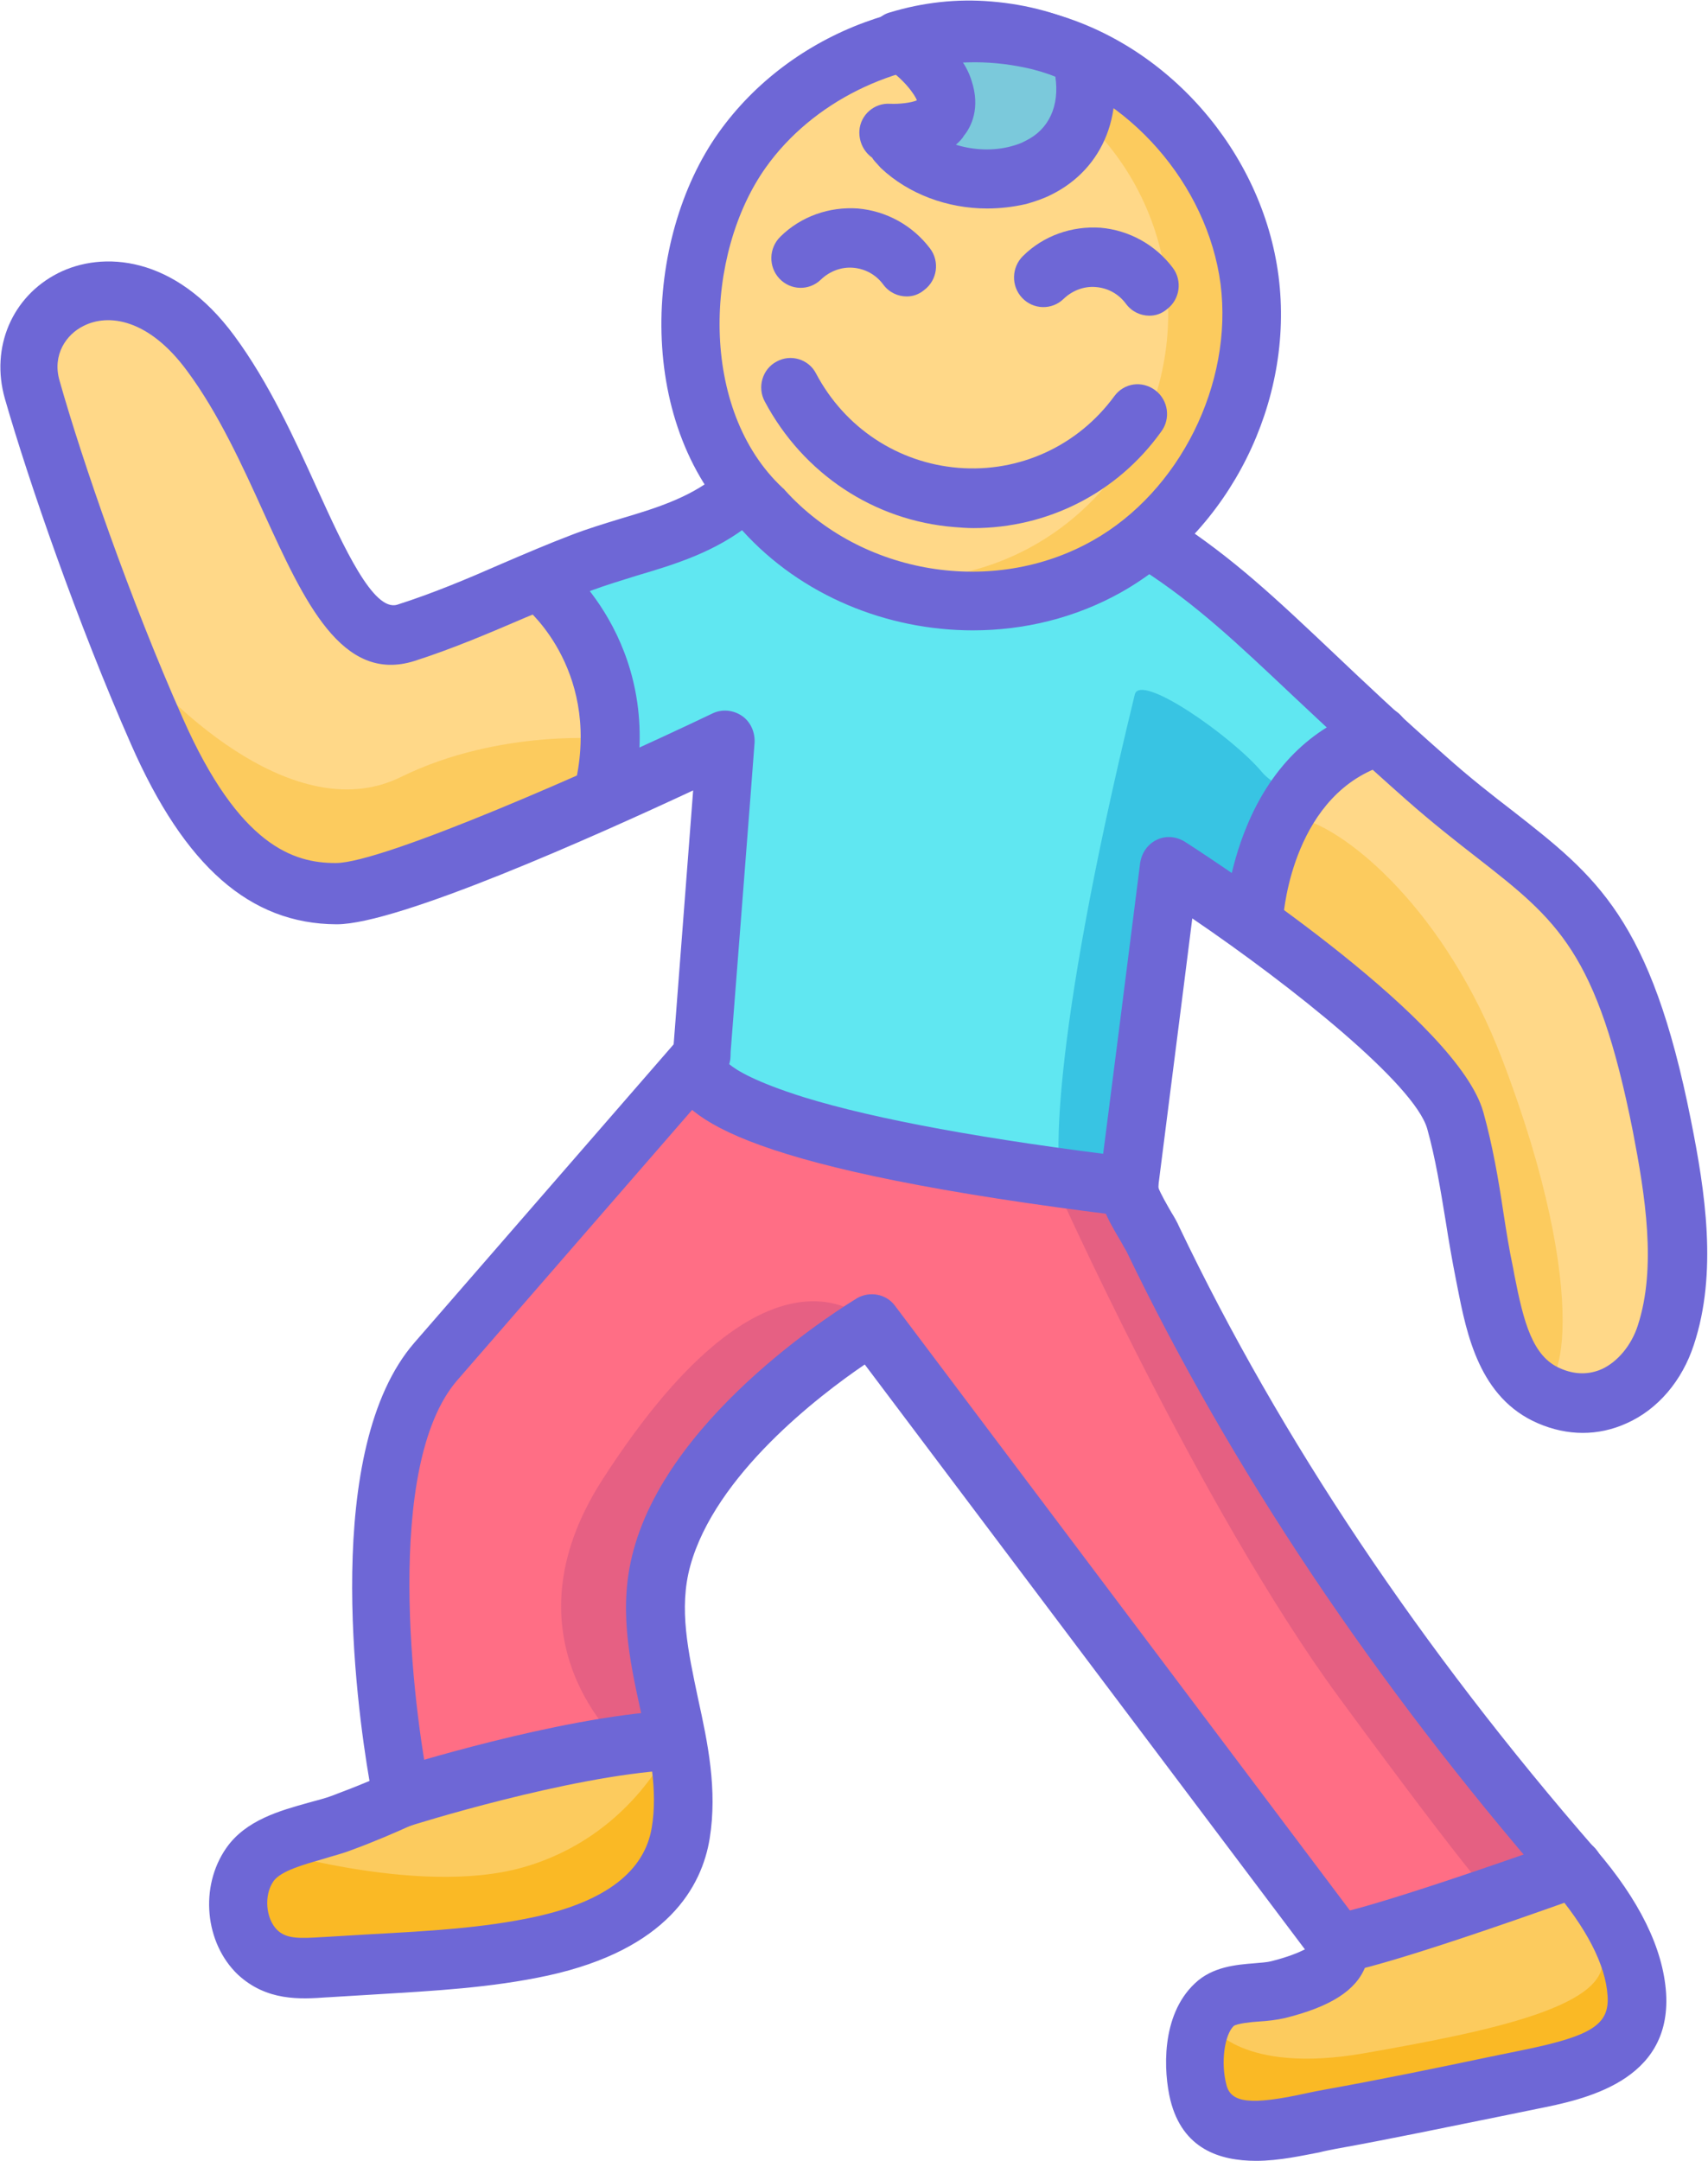 <svg width="34" height="43" viewBox="0 0 34 43" fill="none" xmlns="http://www.w3.org/2000/svg">
<path fill-rule="evenodd" clip-rule="evenodd" d="M14.438 14.805C14.438 14.805 13.08 14.736 12.216 14.805C12.216 14.805 12.139 15.641 11.993 15.867L14.438 14.805Z" fill="#44BDDD"/>
<path fill-rule="evenodd" clip-rule="evenodd" d="M13.895 21.274C13.895 21.274 14.292 22.306 18.863 23.083C20.134 23.299 22.492 23.614 22.492 23.614L23.51 15.592L25.567 17.391L26.276 15.562L27.46 14.648L22.841 10.765C22.841 10.765 20.745 12.318 18.377 11.876C16.01 11.433 14.739 9.919 14.739 9.919L10.712 11.482L12.012 13.783L11.993 15.857L14.448 14.727L13.895 21.274Z" fill="#60E7F1"/>
<path fill-rule="evenodd" clip-rule="evenodd" d="M13.691 21.303C13.691 21.303 15.904 22.837 18.213 22.955C20.523 23.073 22.483 23.604 22.483 23.604L26.315 30.751L30.827 36.797L29.702 37.731L26.626 38.655L17.243 26.396C17.243 26.396 14.303 28.126 13.614 29.945C12.925 31.763 12.779 32.353 13.362 34.349L7.996 35.745C7.996 35.745 7.064 32.609 7.627 30.22C8.19 27.831 8.956 26.73 10.082 25.442C11.207 24.154 13.691 21.303 13.691 21.303Z" fill="#FF6E85"/>
<path fill-rule="evenodd" clip-rule="evenodd" d="M26.606 39.009C26.606 39.009 25.859 39.736 25.015 39.815C24.171 39.894 23.811 40.729 23.811 40.729C23.811 40.729 24.044 42.626 25.461 42.459C26.878 42.292 31.603 41.093 31.603 41.093C31.603 41.093 32.816 40.935 32.583 39.53C32.35 38.124 31.225 37.052 31.225 37.052L26.606 39.009Z" fill="#FCCB5E"/>
<path fill-rule="evenodd" clip-rule="evenodd" d="M5.085 36.738C6.802 36.266 6.948 35.843 8.433 35.637C9.917 35.42 13.333 34.791 13.333 34.791C13.333 34.791 14.07 35.814 13.342 37.131C12.615 38.448 10.742 38.822 9.122 38.969C7.501 39.117 5.58 39.736 4.998 38.684C4.415 37.632 5.085 36.738 5.085 36.738Z" fill="#FCCB5E"/>
<path fill-rule="evenodd" clip-rule="evenodd" d="M10.713 11.482C10.713 11.482 12.022 12.269 12.013 13.783C12.003 15.297 11.566 16.044 11.566 16.044C11.566 16.044 7.569 18.207 5.628 17.578C3.687 16.948 2.28 13.124 1.941 11.63C1.601 10.136 0.582 7.462 0.582 7.462C0.582 7.462 0.534 6.036 1.64 5.879C2.746 5.722 4.202 6.41 4.716 7.678C5.23 8.946 6.259 11.659 7.132 12.22C8.005 12.78 9.276 12.171 9.276 12.171L10.713 11.482Z" fill="#FFD888"/>
<path fill-rule="evenodd" clip-rule="evenodd" d="M27.46 14.648C27.46 14.648 29.275 16.349 30.691 17.361C32.108 18.374 33.098 20.723 33.108 22.001C33.117 23.279 33.777 25.216 33.253 26.327C32.719 27.438 32.467 28.175 31.516 27.919C30.565 27.664 29.663 26.897 29.663 26.897C29.663 26.897 29.333 24.351 28.877 21.706C28.692 20.645 25.675 17.499 25.675 17.499C25.675 17.499 25.869 15.385 27.46 14.648Z" fill="#FFD888"/>
<path fill-rule="evenodd" clip-rule="evenodd" d="M5.084 36.738C5.084 36.738 8.296 37.76 10.411 37.16C12.527 36.561 13.322 34.781 13.322 34.781C13.322 34.781 14.448 37.288 11.789 38.438C10.634 38.94 5.87 39.304 5.87 39.304C5.87 39.304 4.23 39.313 5.084 36.738Z" fill="#FAB925"/>
<path fill-rule="evenodd" clip-rule="evenodd" d="M24.103 40.306C24.103 40.306 24.704 41.289 27.169 40.857C29.634 40.424 32.176 39.913 31.875 38.881C31.574 37.849 32.797 40.237 32.797 40.237C32.797 40.237 31.584 41.368 30.041 41.476C28.498 41.584 25.005 43.039 24.355 42.194C23.705 41.348 24.103 40.306 24.103 40.306Z" fill="#FAB925"/>
<path fill-rule="evenodd" clip-rule="evenodd" d="M24.967 18.187L25.898 16.29C26.849 16.535 28.78 18.138 29.906 21.087C31.71 25.806 31.109 28.106 30.488 27.467C29.867 26.828 29.382 26.297 29.323 24.154C29.265 22.011 28.256 21.097 27.286 20.261C26.267 19.377 24.967 18.187 24.967 18.187Z" fill="#FCCB5E"/>
<path fill-rule="evenodd" clip-rule="evenodd" d="M2.396 12.81C3.522 14.255 5.977 16.447 7.976 15.464C9.975 14.481 12.148 14.707 12.148 14.707C12.148 14.707 12.439 15.484 11.818 15.955C11.236 16.388 9.858 16.84 9.004 17.125C7.229 17.725 5.686 18.521 4.589 16.811C3.493 15.1 2.396 12.81 2.396 12.81Z" fill="#FCCB5E"/>
<path fill-rule="evenodd" clip-rule="evenodd" d="M21.085 23.191C21.085 23.191 20.814 21.107 22.589 13.822C22.696 13.37 24.54 14.668 25.122 15.366C25.345 15.631 25.704 15.68 25.782 16.034C25.917 16.624 24.966 18.187 24.966 18.187L23.278 17.273C23.006 19.396 22.909 22.119 22.473 23.456C22.366 23.791 21.473 23.329 21.085 23.191Z" fill="#38C4E3"/>
<path fill-rule="evenodd" clip-rule="evenodd" d="M20.969 23.486C20.969 23.486 23.86 29.974 26.655 33.779C29.449 37.583 29.711 37.75 29.711 37.75C29.711 37.75 31.516 37.406 31.225 37.052C25.898 30.751 22.482 23.614 22.482 23.614L20.969 23.486Z" fill="#E56082"/>
<path fill-rule="evenodd" clip-rule="evenodd" d="M19.785 0.61C22.88 0.855 25.2 3.608 24.957 6.744C24.714 9.88 21.997 12.229 18.902 11.984C15.807 11.738 13.488 8.985 13.73 5.849C13.973 2.713 16.69 0.364 19.785 0.61Z" fill="#FCCB5E"/>
<path fill-rule="evenodd" clip-rule="evenodd" d="M18.66 1.003C21.425 1.337 23.453 3.824 23.239 6.655C23.036 9.329 20.891 11.384 18.31 11.512C15.545 11.178 13.517 8.69 13.73 5.859C13.934 3.175 16.078 1.131 18.66 1.003Z" fill="#FFD888"/>
<path fill-rule="evenodd" clip-rule="evenodd" d="M17.883 0.796C18.455 0.619 19.057 0.551 19.687 0.6C20.347 0.649 20.958 0.836 21.512 1.111C21.725 1.868 21.735 2.753 20.658 3.303C18.95 4.178 17.679 2.635 17.679 2.635C17.679 2.635 19.115 2.723 18.795 1.779C18.727 1.573 18.406 1.111 17.883 0.796Z" fill="#44BDDD"/>
<path fill-rule="evenodd" clip-rule="evenodd" d="M18.378 0.718C18.688 0.678 19.018 0.669 19.348 0.698C20.008 0.747 20.619 0.934 21.172 1.209C21.386 1.966 21.395 2.851 20.318 3.401C20.008 3.559 19.717 3.637 19.435 3.657C18.562 3.441 18.019 2.684 18.019 2.684C18.019 2.684 19.455 2.772 19.144 1.711C19.076 1.504 18.814 1.052 18.378 0.718Z" fill="#7BC9DB"/>
<path d="M18.049 5.899C17.874 5.899 17.699 5.82 17.583 5.663C17.437 5.466 17.224 5.348 16.981 5.328C16.748 5.309 16.515 5.397 16.341 5.564C16.108 5.79 15.739 5.781 15.516 5.545C15.293 5.309 15.303 4.935 15.535 4.709C15.943 4.306 16.506 4.109 17.078 4.149C17.641 4.198 18.165 4.483 18.514 4.945C18.708 5.201 18.66 5.574 18.398 5.771C18.291 5.859 18.175 5.899 18.049 5.899Z" fill="#6E67D6"/>
<path fill-rule="evenodd" clip-rule="evenodd" d="M17.359 26.356C17.359 26.356 15.409 24.135 11.993 29.443C9.936 32.638 12.382 34.732 12.382 34.732L13.226 33.995C13.226 33.995 12.546 31.193 13.352 29.679C14.148 28.165 17.359 26.356 17.359 26.356Z" fill="#E66083"/>
<path d="M19.378 10.509C19.252 10.509 19.125 10.499 18.999 10.489C17.398 10.362 15.991 9.428 15.225 7.992C15.069 7.707 15.176 7.344 15.458 7.196C15.739 7.039 16.098 7.147 16.244 7.432C16.816 8.514 17.874 9.211 19.077 9.31C20.29 9.408 21.454 8.877 22.182 7.884C22.376 7.619 22.735 7.57 22.997 7.766C23.259 7.963 23.308 8.337 23.113 8.592C22.24 9.811 20.853 10.509 19.378 10.509Z" fill="#6E67D6"/>
<path d="M22.88 6.282C22.705 6.282 22.53 6.203 22.414 6.046C22.268 5.849 22.055 5.731 21.812 5.712C21.579 5.692 21.346 5.781 21.172 5.948C20.939 6.174 20.57 6.164 20.347 5.928C20.124 5.692 20.134 5.319 20.366 5.092C20.774 4.689 21.337 4.493 21.909 4.532C22.472 4.581 22.996 4.866 23.345 5.328C23.539 5.584 23.491 5.957 23.229 6.154C23.122 6.243 23.006 6.282 22.88 6.282Z" fill="#6E67D6"/>
<path d="M25.005 43C24.278 43 23.54 42.764 23.298 41.791C23.162 41.23 23.104 40.11 23.783 39.471C24.132 39.136 24.608 39.097 24.976 39.068C25.102 39.058 25.229 39.048 25.306 39.028C25.655 38.94 25.859 38.851 25.976 38.792L17.214 27.153C16.302 27.772 14.235 29.355 13.74 31.164C13.507 32.009 13.701 32.874 13.895 33.798C14.089 34.683 14.283 35.607 14.128 36.581C13.973 37.544 13.284 38.792 10.907 39.313C9.771 39.559 8.617 39.618 7.491 39.687C7.171 39.707 6.841 39.726 6.521 39.746H6.511C5.977 39.785 5.308 39.825 4.735 39.294C4.076 38.665 3.969 37.544 4.503 36.777C4.891 36.217 5.58 36.03 6.142 35.873C6.317 35.824 6.482 35.784 6.608 35.735C6.87 35.637 7.122 35.538 7.355 35.44C7.084 33.867 6.414 28.834 8.248 26.72L13.41 20.782C13.468 20.025 13.682 17.253 13.798 15.729C11.857 16.634 7.928 18.393 6.705 18.393H6.695C4.978 18.384 3.678 17.243 2.61 14.815C1.543 12.397 0.563 9.556 0.097 7.933C-0.194 6.911 0.243 5.899 1.155 5.436C2.028 4.994 3.474 5.063 4.667 6.685C5.356 7.619 5.871 8.749 6.317 9.733C6.841 10.883 7.433 12.18 7.908 12.033C8.617 11.807 9.296 11.522 10.014 11.207C10.451 11.02 10.907 10.824 11.372 10.647C11.702 10.519 12.032 10.421 12.352 10.322C13.051 10.116 13.701 9.909 14.225 9.497C14.477 9.29 14.846 9.339 15.04 9.595C15.234 9.85 15.195 10.224 14.943 10.421C14.245 10.981 13.449 11.227 12.682 11.453C12.372 11.551 12.071 11.64 11.78 11.748C11.343 11.915 10.897 12.112 10.46 12.289C9.752 12.593 9.015 12.908 8.248 13.154C6.802 13.606 6.055 11.964 5.259 10.224C4.832 9.28 4.347 8.219 3.726 7.383C2.96 6.341 2.154 6.233 1.659 6.488C1.32 6.655 1.038 7.059 1.184 7.57C1.63 9.152 2.591 11.935 3.639 14.294C4.765 16.84 5.851 17.174 6.676 17.174C6.676 17.174 6.676 17.174 6.686 17.174C7.617 17.174 11.78 15.346 14.186 14.196C14.371 14.107 14.594 14.127 14.768 14.245C14.943 14.363 15.03 14.569 15.021 14.776C15.001 15.081 14.536 21.038 14.536 21.038C14.526 21.166 14.477 21.284 14.39 21.382L9.102 27.467C7.637 29.158 8.209 33.946 8.558 35.647C8.617 35.912 8.481 36.187 8.229 36.305C7.86 36.472 7.452 36.649 6.996 36.816C6.822 36.885 6.618 36.934 6.433 36.993C6.055 37.102 5.589 37.229 5.444 37.436C5.25 37.711 5.288 38.183 5.521 38.409C5.706 38.586 5.968 38.576 6.424 38.547H6.433C6.763 38.527 7.103 38.507 7.423 38.488C8.5 38.429 9.616 38.37 10.654 38.144C12.052 37.839 12.828 37.239 12.973 36.374C13.1 35.627 12.935 34.85 12.75 34.034C12.527 33.012 12.304 31.96 12.614 30.839C13.371 28.057 16.903 25.934 17.058 25.835C17.311 25.688 17.641 25.747 17.815 25.983L27.092 38.311C27.101 38.321 27.111 38.33 27.111 38.34C27.227 38.517 27.305 38.812 27.179 39.136C26.994 39.608 26.49 39.933 25.578 40.159C25.403 40.198 25.229 40.218 25.054 40.228C24.908 40.237 24.627 40.267 24.559 40.316C24.375 40.493 24.297 41.044 24.413 41.486C24.501 41.85 24.899 41.899 26.015 41.653C26.141 41.624 26.257 41.604 26.364 41.584C27.451 41.388 28.557 41.162 29.634 40.935L30.352 40.788C31.681 40.513 32.04 40.287 32.001 39.717C31.963 39.097 31.574 38.35 30.886 37.554C27.344 33.474 24.501 29.217 22.424 24.901C22.405 24.872 22.356 24.784 22.318 24.715C22.036 24.243 21.842 23.879 21.891 23.515C21.9 23.397 22.007 22.631 22.696 17.174C22.725 16.978 22.842 16.801 23.026 16.712C23.21 16.624 23.414 16.644 23.589 16.752C24.491 17.332 29.023 20.34 29.527 22.129C29.711 22.788 29.828 23.466 29.925 24.115C29.983 24.489 30.041 24.862 30.119 25.226L30.148 25.383C30.332 26.317 30.507 26.995 31.06 27.231C31.351 27.359 31.633 27.359 31.895 27.241C32.205 27.094 32.477 26.769 32.603 26.376C32.981 25.216 32.748 23.781 32.506 22.522C31.798 18.944 31.002 18.315 29.401 17.066C28.984 16.742 28.518 16.378 27.994 15.916C27.092 15.12 26.383 14.451 25.753 13.861C24.627 12.8 23.822 12.033 22.725 11.325C22.453 11.148 22.376 10.784 22.55 10.509C22.725 10.234 23.084 10.155 23.356 10.332C24.54 11.099 25.384 11.895 26.548 12.996C27.169 13.586 27.868 14.245 28.761 15.031C29.255 15.474 29.711 15.828 30.119 16.142C31.778 17.44 32.865 18.285 33.661 22.296C33.942 23.702 34.194 25.324 33.719 26.759C33.486 27.477 33.001 28.047 32.38 28.323C31.817 28.578 31.206 28.578 30.614 28.323C29.449 27.821 29.197 26.553 29.013 25.619L28.984 25.472C28.906 25.078 28.838 24.685 28.78 24.312C28.673 23.663 28.576 23.053 28.411 22.463C28.159 21.579 25.743 19.642 23.734 18.276C23.53 19.907 23.113 23.152 23.055 23.623C23.094 23.741 23.249 24.007 23.317 24.125C23.385 24.233 23.433 24.322 23.472 24.41C25.491 28.637 28.285 32.805 31.759 36.797C32.632 37.809 33.108 38.773 33.166 39.667C33.273 41.427 31.526 41.781 30.585 41.968L29.867 42.115C28.79 42.331 27.674 42.568 26.577 42.764C26.48 42.784 26.373 42.803 26.257 42.833C25.937 42.892 25.471 43 25.005 43Z" fill="#6E67D6"/>
<path d="M19.367 12.544C17.66 12.544 15.952 11.856 14.778 10.558C12.624 8.523 12.798 4.758 14.302 2.644C15.748 0.609 18.436 -0.383 20.833 0.236C23.229 0.845 25.131 3.018 25.451 5.495C25.772 7.983 24.481 10.568 22.317 11.787C21.405 12.298 20.386 12.544 19.367 12.544ZM19.406 1.239C17.805 1.239 16.175 2.025 15.244 3.333C14.021 5.053 13.905 8.15 15.583 9.713C15.593 9.723 15.612 9.732 15.622 9.752C17.145 11.443 19.775 11.876 21.755 10.755C23.482 9.782 24.549 7.639 24.297 5.653C24.035 3.667 22.463 1.868 20.542 1.376C20.173 1.288 19.785 1.239 19.406 1.239Z" fill="#6E67D6"/>
<path d="M19.649 4.149C18.863 4.149 18.087 3.864 17.534 3.343C17.495 3.303 17.466 3.264 17.418 3.215C17.398 3.195 17.379 3.166 17.359 3.136C17.194 3.018 17.097 2.821 17.107 2.605C17.127 2.281 17.408 2.045 17.718 2.065C17.903 2.074 18.145 2.045 18.252 1.996C18.223 1.907 17.99 1.553 17.592 1.317C17.389 1.199 17.282 0.973 17.311 0.737C17.34 0.501 17.495 0.305 17.718 0.246C18.369 0.049 19.048 -0.029 19.737 0.03C20.455 0.089 21.144 0.275 21.774 0.6C21.92 0.678 22.027 0.806 22.075 0.963C22.424 2.212 21.978 3.352 20.93 3.873C20.775 3.952 20.6 4.011 20.426 4.06C20.164 4.119 19.911 4.149 19.649 4.149ZM19.028 2.88C19.378 2.989 19.776 3.008 20.134 2.91C20.241 2.88 20.329 2.851 20.416 2.802C20.882 2.576 21.095 2.104 21.008 1.524C20.571 1.337 20.115 1.219 19.64 1.19C19.465 1.18 19.3 1.17 19.125 1.18C19.232 1.327 19.3 1.475 19.339 1.602C19.523 2.153 19.329 2.527 19.193 2.694C19.154 2.763 19.096 2.821 19.028 2.88Z" fill="#6E67D6"/>
<path d="M11.983 16.457C11.935 16.457 11.886 16.447 11.838 16.437C11.527 16.358 11.343 16.034 11.421 15.72C12.013 13.409 10.518 12.141 10.46 12.092C10.208 11.885 10.169 11.512 10.373 11.266C10.577 11.011 10.936 10.971 11.188 11.178C11.275 11.246 13.342 12.957 12.556 16.024C12.478 16.28 12.245 16.457 11.983 16.457Z" fill="#6E67D6"/>
<path d="M24.976 18.777C24.966 18.777 24.947 18.777 24.937 18.777C24.617 18.757 24.374 18.472 24.394 18.148C24.394 18.118 24.452 17.322 24.821 16.437C25.325 15.218 26.189 14.402 27.305 14.078C27.615 13.989 27.935 14.166 28.023 14.481C28.11 14.795 27.935 15.12 27.625 15.208C25.752 15.759 25.558 18.128 25.548 18.226C25.529 18.541 25.277 18.777 24.976 18.777Z" fill="#6E67D6"/>
<path d="M22.483 24.203C22.463 24.203 22.434 24.203 22.415 24.203C14.856 23.279 13.595 22.267 13.352 21.49C13.226 21.087 13.391 20.743 13.566 20.576C13.798 20.35 14.167 20.369 14.39 20.605C14.536 20.763 14.575 20.989 14.516 21.176C14.652 21.294 15.031 21.529 16.001 21.834C17.437 22.277 19.64 22.68 22.551 23.034C22.871 23.073 23.094 23.368 23.055 23.692C23.026 23.977 22.774 24.203 22.483 24.203Z" fill="#6E67D6"/>
<path d="M26.664 39.264L26.596 38.085C26.596 38.085 26.587 38.085 26.567 38.085C26.596 38.085 27.314 37.976 31.138 36.62C31.438 36.512 31.768 36.679 31.875 36.983C31.982 37.288 31.817 37.623 31.516 37.731C27.615 39.127 26.81 39.255 26.664 39.264Z" fill="#6E67D6"/>
<path d="M7.995 36.354C7.743 36.354 7.52 36.197 7.442 35.941C7.345 35.627 7.52 35.303 7.82 35.204C7.956 35.165 11.1 34.172 13.303 34.044C13.623 34.025 13.895 34.27 13.914 34.605C13.933 34.929 13.691 35.204 13.361 35.224C11.304 35.342 8.189 36.325 8.16 36.335C8.111 36.354 8.053 36.354 7.995 36.354Z" fill="#6E67D6"/>
</svg>
